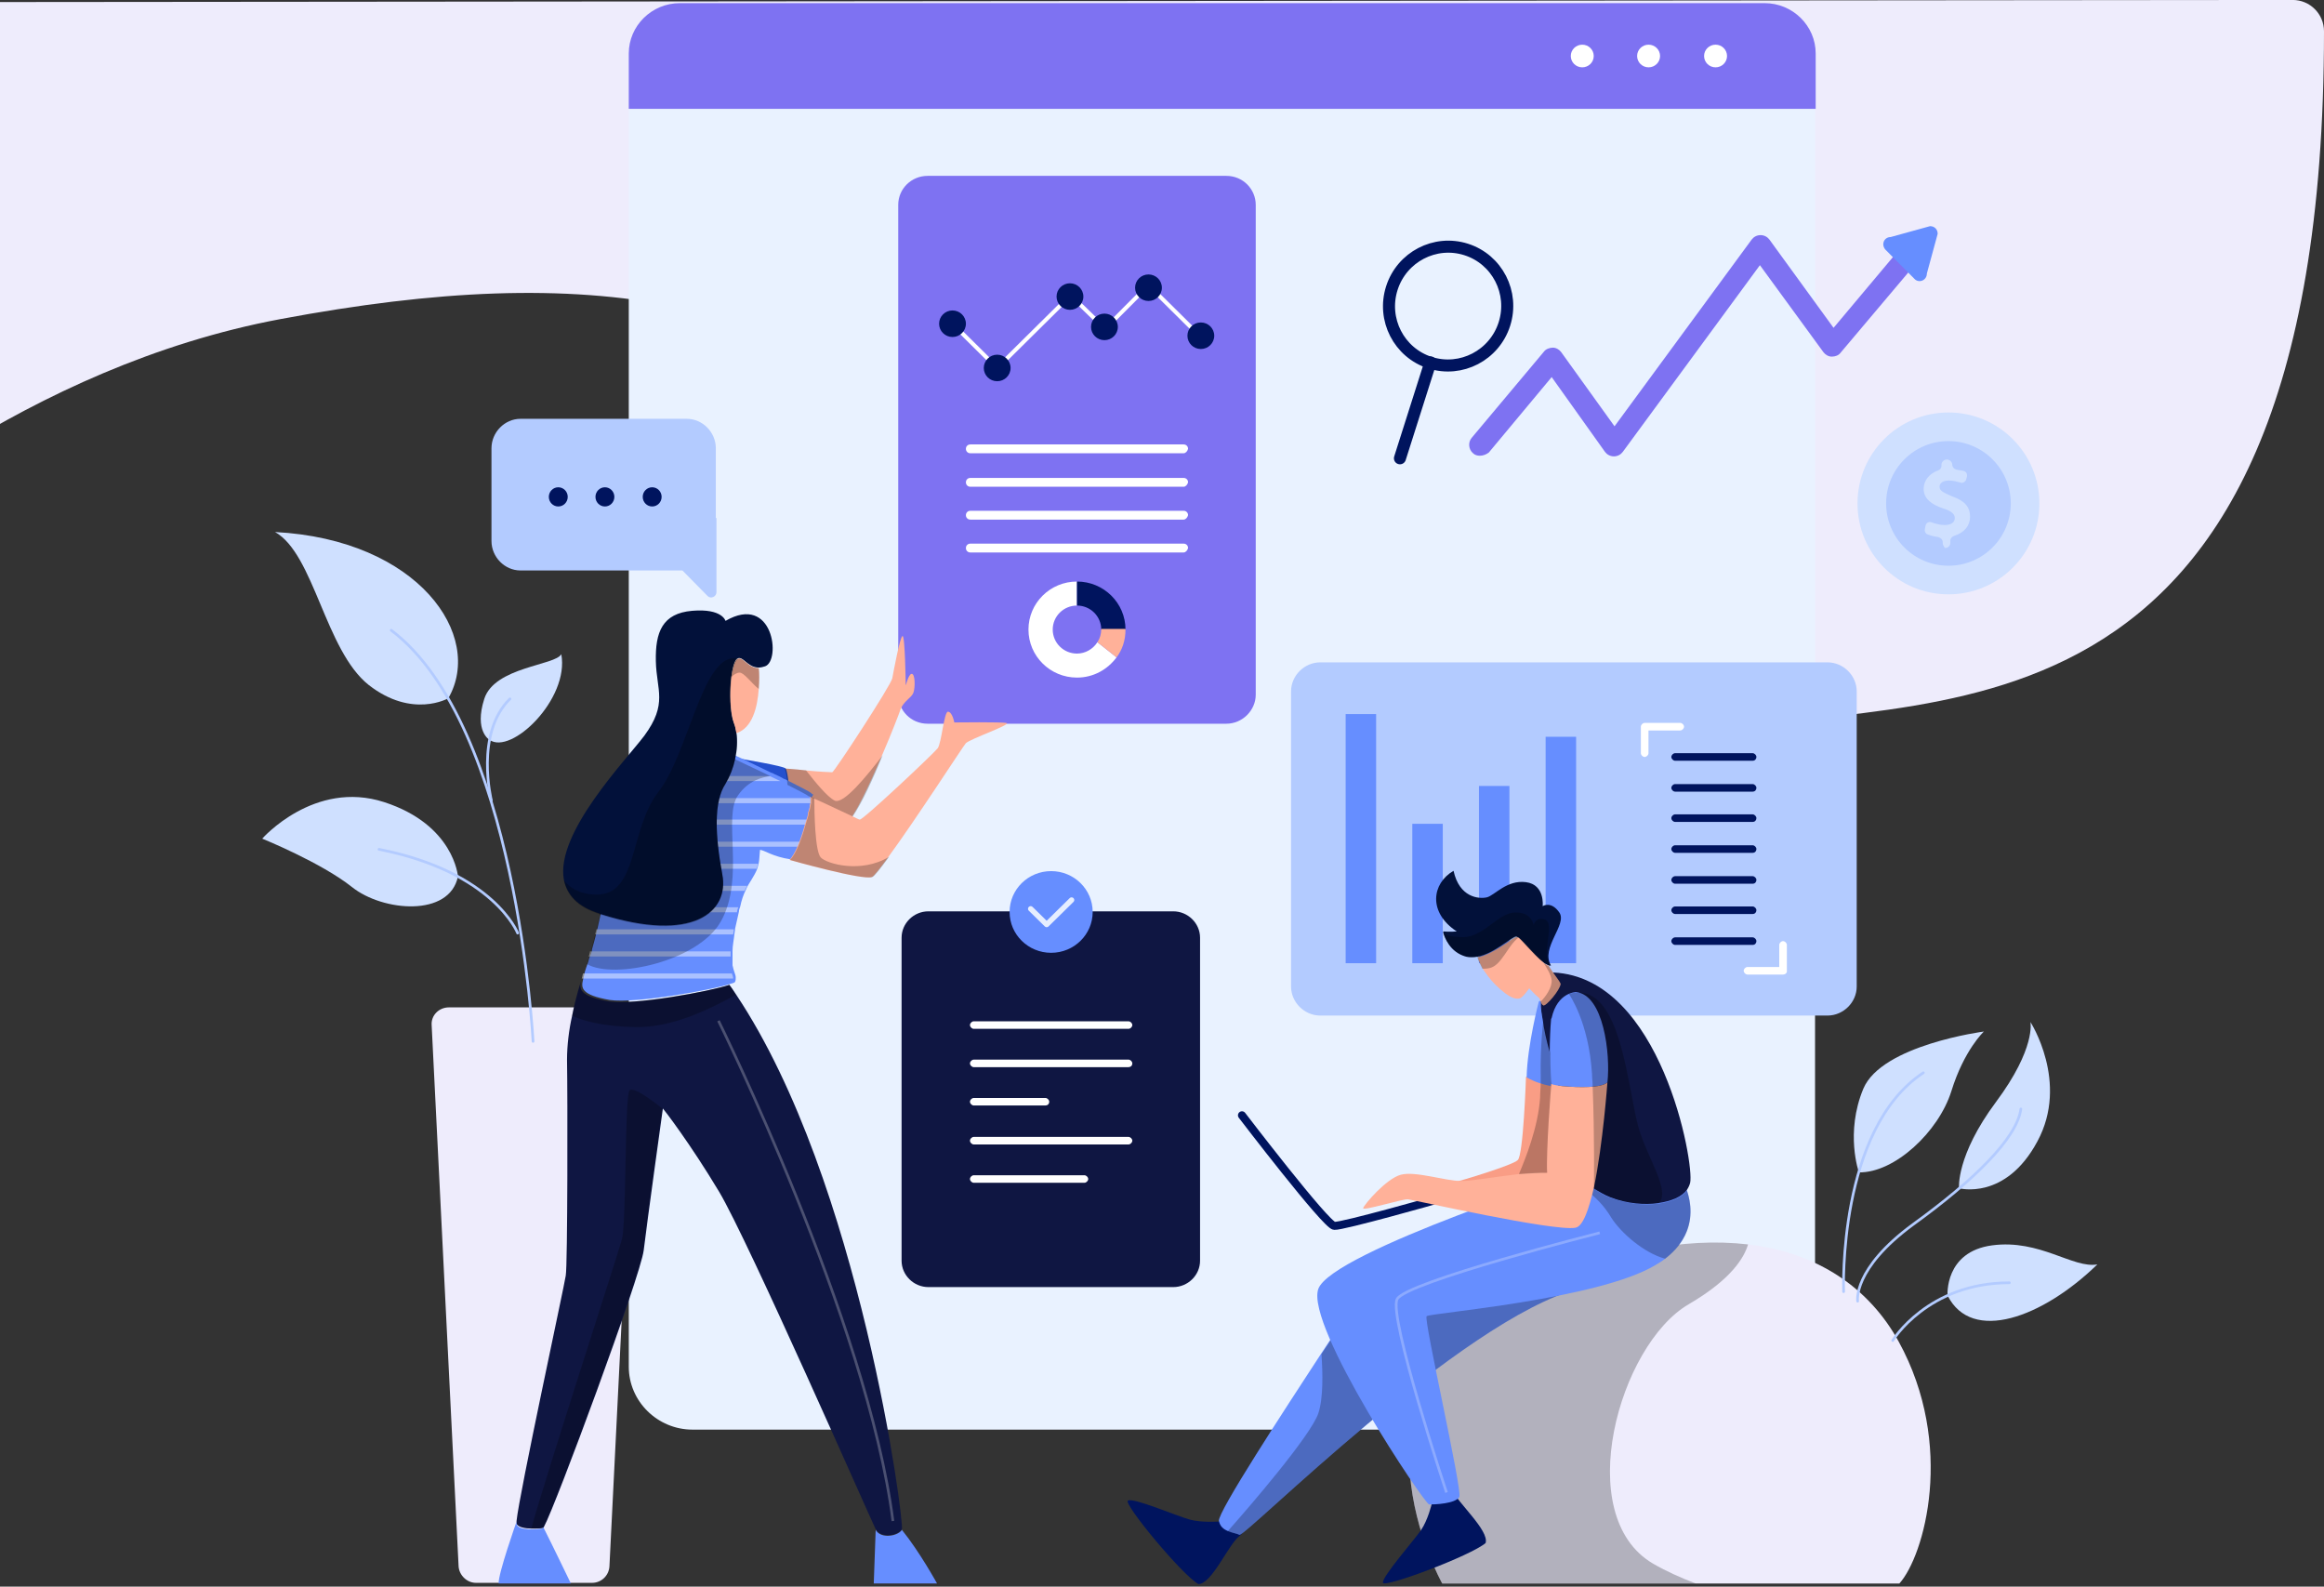<?xml version="1.0" encoding="UTF-8"?>
<svg width="668px" height="456px" viewBox="0 0 668 456" version="1.1" xmlns="http://www.w3.org/2000/svg" xmlns:xlink="http://www.w3.org/1999/xlink">
    <rect x="0" y="0" width="668" height="456" fill="#333333" stroke="none"/>
    <!-- Generator: Sketch 61.2 (89653) - https://sketch.com -->
    <title>2623223 copy</title>
    <desc>Created with Sketch.</desc>
    <g id="Mockups" stroke="none" stroke-width="1" fill="none" fill-rule="evenodd">
        <g id="مدرسه-copy-15" transform="translate(0, -274)">
            <g id="2623223-copy" transform="translate(-13, 273)">
                <g id="Group">
                    <path d="M681,9.981 L681,9.981 L681,9.981 C681,225.729 562.253,197.8 503.303,212.4 C443.421,227.3 357.119,187.3 299.102,136.5 C241.084,85.7 182.963,76 93.657,92.7 C57.292,99.5 25.279,114.8 0,130.5 L0,1.6 L672,0.99 C676.966,0.985 680.995,5.007 681,9.973 C681,9.976 681,9.979 681,9.981 Z" id="Path" fill="#EEECFC" fill-rule="nonzero"></path>
                    <g transform="translate(88, 1)">
                        <g transform="translate(105, 0)" fill-rule="nonzero">
                            <g id="Path">
                                <path d="M323.378,410.879 L19.065,410.879 C8.983,410.879 0.733,402.741 0.733,392.795 L0.733,31.286 L341.71,31.286 L341.71,392.795 C341.71,402.741 333.461,410.879 323.378,410.879 Z" fill="#E9F2FF"></path>
                                <path d="M341.71,31.286 L0.733,31.286 L0.733,15.372 C0.733,7.415 7.333,0.904 15.399,0.904 L327.228,0.904 C335.294,0.904 341.893,7.415 341.893,15.372 L341.893,31.286 L341.71,31.286 Z" fill="#7E72F2"></path>
                            </g>
                            <ellipse id="Oval" fill="#FFFFFF" cx="274.798" cy="16.095" rx="3.3" ry="3.255"></ellipse>
                            <ellipse id="Oval" fill="#FFFFFF" cx="293.863" cy="16.095" rx="3.3" ry="3.255"></ellipse>
                            <ellipse id="Oval" fill="#FFFFFF" cx="313.112" cy="16.095" rx="3.3" ry="3.255"></ellipse>
                        </g>
                        <g transform="translate(0, 152)" id="Path">
                            <path d="M102.755,137.524 L54.052,137.524 C51.101,137.524 48.887,139.876 49.071,142.59 L56.819,298.21 C57.004,300.743 59.218,302.914 61.8,302.914 L95.191,302.914 C97.774,302.914 99.988,300.924 100.172,298.21 L107.92,142.59 C107.92,139.876 105.706,137.524 102.755,137.524 Z" fill="#EEECFC" fill-rule="nonzero"></path>
                            <g>
                                <path d="M65.674,60.619 C65.674,60.619 61.247,58.086 64.199,48.857 C67.15,39.629 84.676,39.267 86.336,36.01 C88.734,48.857 71.947,65.143 65.674,60.619 Z" fill="#CFE0FF" fill-rule="nonzero"></path>
                                <path d="M56.635,99.886 C56.635,99.886 55.528,85.048 35.42,78.533 C15.312,72.019 0.369,89.029 0.369,89.029 C0.369,89.029 17.341,95.905 26.196,102.962 C35.051,110.019 54.237,111.648 56.635,99.886 Z" fill="#CFE0FF" fill-rule="nonzero"></path>
                                <path d="M53.868,48.676 C53.868,48.676 43.537,54.648 30.992,44.876 C18.448,34.924 15.312,7.238 4.059,0.905 C45.382,3.076 64.199,30.762 53.868,48.676 Z" fill="#CFE0FF" fill-rule="nonzero"></path>
                                <path d="M78.219,147.295 C78.219,147.295 73.607,56.457 37.449,29.133" stroke="#B3CBFF" stroke-width="0.772" stroke-linecap="round" stroke-linejoin="round"></path>
                                <path d="M73.792,116.171 C73.792,116.171 66.966,98.619 33.944,92.105" stroke="#B3CBFF" stroke-width="0.772" stroke-linecap="round" stroke-linejoin="round"></path>
                                <path d="M66.228,77.99 C66.228,77.99 61.431,58.81 71.578,48.857" stroke="#B3CBFF" stroke-width="0.772" stroke-linecap="round" stroke-linejoin="round"></path>
                            </g>
                        </g>
                        <g transform="translate(296, 190)" fill-rule="nonzero">
                            <path d="M154.291,101.875 L8.489,101.875 C3.927,101.875 0.095,98.068 0.095,93.536 L0.095,8.701 C0.095,4.169 3.927,0.363 8.489,0.363 L154.291,0.363 C158.853,0.363 162.685,4.169 162.685,8.701 L162.685,93.536 C162.685,98.068 158.853,101.875 154.291,101.875 Z" id="Path" fill="#B3CBFF"></path>
                            <g transform="translate(15.423, 14.502)" fill="#668EFF" id="Rectangle">
                                <rect x="0.365" y="0.725" width="8.759" height="71.602"></rect>
                                <rect x="19.525" y="32.266" width="8.759" height="40.061"></rect>
                                <rect x="38.686" y="21.39" width="8.759" height="50.937"></rect>
                                <rect x="57.846" y="7.251" width="8.759" height="65.076"></rect>
                            </g>
                            <path d="M132.758,28.641 L110.495,28.641 C109.948,28.641 109.401,28.097 109.401,27.553 L109.401,27.553 C109.401,27.009 109.948,26.466 110.495,26.466 L132.758,26.466 C133.305,26.466 133.853,27.009 133.853,27.553 L133.853,27.553 C133.853,28.097 133.488,28.641 132.758,28.641 Z" id="Path" fill="#00145E"></path>
                            <path d="M132.758,37.523 L110.495,37.523 C109.948,37.523 109.401,36.979 109.401,36.436 L109.401,36.436 C109.401,35.892 109.948,35.348 110.495,35.348 L132.758,35.348 C133.305,35.348 133.853,35.892 133.853,36.436 L133.853,36.436 C133.853,36.979 133.488,37.523 132.758,37.523 Z" id="Path" fill="#00145E"></path>
                            <path d="M132.758,46.224 L110.495,46.224 C109.948,46.224 109.401,45.68 109.401,45.137 L109.401,45.137 C109.401,44.593 109.948,44.049 110.495,44.049 L132.758,44.049 C133.305,44.049 133.853,44.593 133.853,45.137 L133.853,45.137 C133.853,45.68 133.488,46.224 132.758,46.224 Z" id="Path" fill="#00145E"></path>
                            <path d="M132.758,55.106 L110.495,55.106 C109.948,55.106 109.401,54.563 109.401,54.019 L109.401,54.019 C109.401,53.475 109.948,52.931 110.495,52.931 L132.758,52.931 C133.305,52.931 133.853,53.475 133.853,54.019 L133.853,54.019 C133.853,54.563 133.488,55.106 132.758,55.106 Z" id="Path" fill="#00145E"></path>
                            <path d="M132.758,63.989 L110.495,63.989 C109.948,63.989 109.401,63.445 109.401,62.901 L109.401,62.901 C109.401,62.357 109.948,61.814 110.495,61.814 L132.758,61.814 C133.305,61.814 133.853,62.357 133.853,62.901 L133.853,62.901 C133.853,63.445 133.488,63.989 132.758,63.989 Z" id="Path" fill="#00145E"></path>
                            <path d="M132.758,72.69 L110.495,72.69 C109.948,72.69 109.401,72.146 109.401,71.602 L109.401,71.602 C109.401,71.058 109.948,70.515 110.495,70.515 L132.758,70.515 C133.305,70.515 133.853,71.058 133.853,71.602 L133.853,71.602 C133.853,72.146 133.488,72.69 132.758,72.69 Z" id="Path" fill="#00145E"></path>
                            <path d="M132.758,81.572 L110.495,81.572 C109.948,81.572 109.401,81.028 109.401,80.484 L109.401,80.484 C109.401,79.941 109.948,79.397 110.495,79.397 L132.758,79.397 C133.305,79.397 133.853,79.941 133.853,80.484 L133.853,80.484 C133.853,81.028 133.488,81.572 132.758,81.572 Z" id="Path" fill="#00145E"></path>
                            <g transform="translate(100.364, 17.639)" fill="#FFFFFF" id="Path">
                                <path d="M1.372,9.914 C0.825,9.914 0.277,9.37 0.277,8.827 L0.277,1.213 C0.277,0.669 0.825,0.125 1.372,0.125 L11.591,0.125 C12.139,0.125 12.686,0.669 12.686,1.213 C12.686,1.757 12.139,2.301 11.591,2.301 L2.467,2.301 L2.467,8.827 C2.467,9.37 1.92,9.914 1.372,9.914 Z"></path>
                                <path d="M41.153,72.453 L30.934,72.453 C30.387,72.453 29.839,71.909 29.839,71.365 C29.839,70.821 30.387,70.278 30.934,70.278 L40.058,70.278 L40.058,63.933 C40.058,63.389 40.605,62.845 41.153,62.845 C41.7,62.845 42.248,63.389 42.248,63.933 L42.248,71.546 C42.248,72.09 41.7,72.453 41.153,72.453 Z"></path>
                            </g>
                        </g>
                        <g transform="translate(183, 50)">
                            <path d="M94.502,158 L8.624,158 C3.853,158 0.183,154.186 0.183,149.646 L0.183,8.899 C0.183,4.177 4.037,0.545 8.624,0.545 L94.502,0.545 C99.273,0.545 102.943,4.359 102.943,8.899 L102.943,149.646 C102.943,154.186 99.089,158 94.502,158 Z" id="Path" fill="#7E72F2" fill-rule="nonzero"></path>
                            <g transform="translate(11.01, 28.569)">
                                <polyline id="Path" stroke="#FFFFFF" stroke-width="1.154" stroke-linecap="round" stroke-linejoin="round" points="4.771 14.472 17.616 27.185 38.718 6.3 48.627 15.925 61.105 3.394 76.152 18.286"></polyline>
                                <ellipse id="Oval" fill="#00145E" fill-rule="nonzero" cx="4.771" cy="14.472" rx="3.853" ry="3.814"></ellipse>
                                <ellipse id="Oval" fill="#00145E" fill-rule="nonzero" cx="17.616" cy="27.185" rx="3.853" ry="3.814"></ellipse>
                                <ellipse id="Oval" fill="#00145E" fill-rule="nonzero" cx="38.535" cy="6.663" rx="3.853" ry="3.814"></ellipse>
                                <ellipse id="Oval" fill="#00145E" fill-rule="nonzero" cx="48.444" cy="15.38" rx="3.853" ry="3.814"></ellipse>
                                <ellipse id="Oval" fill="#00145E" fill-rule="nonzero" cx="61.105" cy="4.121" rx="3.853" ry="3.814"></ellipse>
                                <ellipse id="Oval" fill="#00145E" fill-rule="nonzero" cx="76.152" cy="17.923" rx="3.853" ry="3.814"></ellipse>
                            </g>
                            <path d="M82.208,80.271 L20.919,80.271 C20.185,80.271 19.634,79.726 19.634,79 L19.634,79 C19.634,78.274 20.185,77.729 20.919,77.729 L82.208,77.729 C82.942,77.729 83.492,78.274 83.492,79 L83.492,79 C83.309,79.726 82.758,80.271 82.208,80.271 Z" id="Path" fill="#FFFFFF" fill-rule="nonzero"></path>
                            <path d="M82.208,89.897 L20.919,89.897 C20.185,89.897 19.634,89.352 19.634,88.625 L19.634,88.625 C19.634,87.899 20.185,87.354 20.919,87.354 L82.208,87.354 C82.942,87.354 83.492,87.899 83.492,88.625 L83.492,88.625 C83.309,89.352 82.758,89.897 82.208,89.897 Z" id="Path" fill="#FFFFFF" fill-rule="nonzero"></path>
                            <path d="M82.208,99.34 L20.919,99.34 C20.185,99.34 19.634,98.795 19.634,98.069 L19.634,98.069 C19.634,97.343 20.185,96.798 20.919,96.798 L82.208,96.798 C82.942,96.798 83.492,97.343 83.492,98.069 L83.492,98.069 C83.309,98.795 82.758,99.34 82.208,99.34 Z" id="Path" fill="#FFFFFF" fill-rule="nonzero"></path>
                            <path d="M82.208,108.784 L20.919,108.784 C20.185,108.784 19.634,108.239 19.634,107.513 L19.634,107.513 C19.634,106.786 20.185,106.241 20.919,106.241 L82.208,106.241 C82.942,106.241 83.492,106.786 83.492,107.513 L83.492,107.513 C83.309,108.239 82.758,108.784 82.208,108.784 Z" id="Path" fill="#FFFFFF" fill-rule="nonzero"></path>
                            <path d="M57.435,134.572 C56.151,136.57 53.949,137.841 51.563,137.841 C47.71,137.841 44.59,134.754 44.59,130.94 C44.59,127.126 47.71,124.039 51.563,124.039 L51.563,117.138 C43.856,117.138 37.617,123.313 37.617,130.94 C37.617,138.568 43.856,144.743 51.563,144.743 C56.334,144.743 60.371,142.382 62.94,138.931 L57.435,134.572 Z" id="Path" fill="#FFFFFF" fill-rule="nonzero"></path>
                            <path d="M65.509,130.94 L58.536,130.94 C58.536,127.126 55.417,124.039 51.563,124.039 L51.563,117.138 C59.27,117.138 65.509,123.313 65.509,130.94 Z" id="Path" fill="#00145E" fill-rule="nonzero"></path>
                            <path d="M65.509,130.94 C65.509,134.028 64.592,136.752 62.94,138.931 L57.435,134.572 C58.169,133.483 58.536,132.211 58.536,130.759 L65.509,130.759 L65.509,130.94 Z" id="Path" fill="#FFB199" fill-rule="nonzero"></path>
                        </g>
                        <g transform="translate(330, 357)" fill-rule="nonzero" id="Path">
                            <path d="M140.944,98.104 L9.543,98.104 C9.543,98.104 -22.389,41.137 31.015,15.161 C56.524,2.621 79.097,-1.499 97.449,0.651 C117.453,2.979 132.318,13.191 140.76,28.597 C157.094,58.335 148.101,90.222 140.944,98.104 Z" fill="#EEECFC"></path>
                            <path d="M70.105,92.372 C73.775,94.521 78.18,96.492 82.401,98.104 L9.543,98.104 C9.543,98.104 -22.389,41.137 31.015,15.161 C56.524,2.621 79.097,-1.499 97.449,0.651 C96.348,4.413 92.678,10.683 80.382,17.848 C60.378,29.493 46.614,78.578 70.105,92.372 Z" fill="#000000" opacity="0.25"></path>
                        </g>
                        <g transform="translate(68, 175)" id="Path">
                            <path d="M119.539,24.112 C118.988,25.562 116.784,26.468 115.866,28.825 C115.498,29.913 113.294,35.714 110.539,42.059 C106.865,50.58 102.457,60.188 100.069,61.82 C98.048,63.27 92.905,62.908 88.313,62.183 C89.415,58.375 89.966,54.75 89.783,54.206 C89.783,54.206 89.599,54.025 89.232,53.843 C89.232,53.843 89.232,53.843 89.232,53.843 C88.313,53.118 85.925,52.03 83.17,50.58 C82.986,48.223 82.619,46.229 82.252,45.866 C82.252,45.866 85.374,46.048 88.497,46.41 C91.987,46.773 95.844,46.954 96.212,46.954 C96.763,46.954 113.11,21.936 113.478,19.942 C113.845,17.948 115.682,7.977 116.417,7.795 C117.151,7.614 117.335,21.574 117.335,21.936 C117.335,22.299 118.07,18.854 118.988,18.673 C120.09,18.492 120.09,22.661 119.539,24.112 Z" fill="#FFB199" fill-rule="nonzero"></path>
                            <path d="M83.354,56.381 C83.17,57.469 82.068,58.013 80.782,58.194 C78.945,58.557 76.925,58.194 76.925,58.194 L67.19,52.03 L65.72,42.422 C65.72,42.422 66.271,42.603 67.19,42.603 C71.231,43.328 82.252,45.141 82.803,45.866 C83.17,46.229 83.537,48.405 83.721,50.58 C83.537,52.574 83.537,54.931 83.354,56.381 Z" fill="#2450CE" fill-rule="nonzero"></path>
                            <path d="M89.966,55.837 C89.783,57.106 89.415,58.738 89.048,60.732 C88.864,61.276 88.864,61.639 88.681,62.183 C88.681,62.183 88.681,62.183 88.681,62.183 C88.313,63.814 87.762,65.446 87.027,66.896 C86.844,67.44 86.66,67.984 86.476,68.346 C85.742,69.978 85.007,71.247 84.272,71.972 C79.129,71.247 76.557,69.253 75.455,69.253 C75.272,71.066 75.272,72.154 75.088,73.06 C74.904,73.604 74.904,73.966 74.721,74.51 C74.353,75.598 73.618,76.867 72.149,79.224 C72.149,79.224 72.149,79.224 72.149,79.224 C71.965,79.586 71.598,80.13 71.414,80.674 C70.68,82.125 70.129,83.756 69.761,85.569 C69.577,86.113 69.394,86.475 69.394,87.019 C69.026,88.651 68.659,90.283 68.292,91.914 C68.292,92.458 68.108,93.002 68.108,93.365 C67.924,95.177 67.557,96.809 67.557,98.259 C67.557,98.803 67.557,99.347 67.557,99.71 C67.557,100.979 67.557,101.885 67.557,102.429 C67.741,103.335 67.924,103.879 68.108,104.423 C68.292,104.967 68.475,105.511 68.475,105.874 C68.475,106.417 68.475,106.78 68.292,107.143 C68.292,107.324 67.924,107.505 67.19,107.686 C61.863,109.499 39.637,113.488 32.29,112.4 C24.024,110.95 24.024,108.955 24.575,106.599 C24.575,106.417 24.759,106.055 24.759,105.692 C24.942,105.33 24.942,104.786 25.126,104.242 C25.31,103.517 25.677,102.61 26.044,101.523 C26.228,100.797 26.412,100.072 26.779,99.347 C26.963,98.803 27.147,98.441 27.147,97.897 C27.514,96.446 28.065,94.815 28.432,93.002 C28.616,92.458 28.616,92.095 28.8,91.552 C29.167,89.92 29.534,88.288 29.902,86.657 C30.086,86.113 30.086,85.569 30.269,85.206 C30.637,83.575 31.004,81.943 31.188,80.312 C31.188,79.768 31.371,79.224 31.371,78.861 C31.555,77.23 31.739,75.598 31.739,73.966 C31.739,73.785 31.739,73.423 31.739,73.241 C31.739,73.06 31.739,72.697 31.739,72.516 C31.739,70.885 31.922,69.253 32.29,67.621 C32.473,67.077 32.473,66.534 32.657,66.171 C33.208,64.358 33.759,62.908 34.494,61.276 C34.678,60.732 35.045,60.188 35.229,59.826 C36.331,57.832 37.433,56.2 38.535,54.931 C38.902,54.387 39.453,53.843 39.821,53.481 C40.372,52.755 40.923,52.393 41.29,52.03 C41.841,51.486 44.413,50.217 47.535,48.586 C48.454,48.042 49.372,47.679 50.474,47.135 C56.903,43.872 64.251,40.246 64.251,40.246 C64.251,40.246 65.536,40.79 67.373,41.697 C70.312,42.966 74.537,45.141 78.762,47.135 C78.762,47.135 78.762,47.135 78.945,47.135 C79.864,47.679 80.966,48.042 81.884,48.586 C82.068,48.767 82.252,48.767 82.619,48.948 C83.17,49.13 83.721,49.492 84.088,49.674 C86.844,51.124 89.232,52.212 90.15,52.937 C90.15,52.937 90.15,52.937 90.15,52.937 C90.334,53.118 90.517,53.299 90.701,53.299 C90.701,53.299 90.701,53.299 90.701,53.481 C89.966,54.568 89.966,55.112 89.966,55.837 Z" fill="#668EFF" fill-rule="nonzero"></path>
                            <g opacity="0.45" transform="translate(23.879, 47.135)" fill="#FFFFFF" fill-rule="nonzero">
                                <path d="M57.454,2.357 L23.106,2.357 C24.024,1.813 24.942,1.45 26.044,0.906 L54.332,0.906 C55.434,1.45 56.352,1.813 57.454,2.357 Z"></path>
                                <path d="M66.087,8.702 L14.105,8.702 C14.472,8.158 15.023,7.614 15.391,7.252 L66.087,7.252 C66.087,7.433 66.087,7.977 66.087,8.702 Z"></path>
                                <path d="M64.985,13.415 C64.802,13.959 64.802,14.322 64.618,14.866 L10.064,14.866 C10.248,14.322 10.615,13.778 10.799,13.415 L64.985,13.415 Z"></path>
                                <path d="M63.149,19.761 C62.965,20.305 62.781,20.848 62.597,21.211 L7.86,21.211 C8.044,20.667 8.044,20.123 8.227,19.761 L63.149,19.761 Z"></path>
                                <path d="M51.025,26.106 C50.842,26.65 50.842,27.012 50.658,27.556 L7.492,27.556 C7.492,27.375 7.492,27.012 7.492,26.831 C7.492,26.65 7.492,26.287 7.492,26.106 L51.025,26.106 L51.025,26.106 Z"></path>
                                <path d="M47.903,32.451 C47.719,32.814 47.352,33.357 47.168,33.901 L6.941,33.901 C6.941,33.357 7.125,32.814 7.125,32.451 L47.903,32.451 Z"></path>
                                <path d="M45.331,38.615 C45.148,39.159 44.964,39.521 44.964,40.065 L5.656,40.065 C5.839,39.521 5.839,38.977 6.023,38.615 L45.331,38.615 Z"></path>
                                <path d="M44.045,44.96 C44.045,45.504 43.862,46.048 43.862,46.41 L4.186,46.41 C4.37,45.866 4.37,45.504 4.554,44.96 L44.045,44.96 Z"></path>
                                <path d="M43.127,51.305 C43.127,51.849 43.127,52.393 43.127,52.755 L2.349,52.755 C2.533,52.212 2.717,51.849 2.717,51.305 L43.127,51.305 Z"></path>
                                <path d="M43.862,59.101 L0.329,59.101 C0.513,58.738 0.513,58.194 0.696,57.65 L43.494,57.65 C43.678,58.194 43.862,58.557 43.862,59.101 Z"></path>
                            </g>
                            <path d="M76.925,16.497 C76.374,16.679 75.639,16.86 75.088,16.86 C71.782,16.86 70.496,13.234 68.843,14.322 C68.843,14.322 68.843,14.322 68.843,14.322 C66.822,15.772 66.271,28.281 67.924,32.632 C68.292,33.539 68.475,34.445 68.659,35.533 C69.026,37.89 68.843,40.609 68.292,43.147 C67.741,45.685 66.822,48.042 65.536,50.217 C62.046,55.475 62.597,65.446 64.618,76.323 C66.639,87.019 56.169,96.084 29.718,87.745 C29.534,87.745 29.351,87.745 29.351,87.563 C22.922,85.569 19.983,82.125 19.065,77.774 C16.677,64.358 36.882,43.51 42.209,36.439 C49.005,27.194 45.699,23.386 45.515,15.047 C45.331,6.708 47.352,1.269 55.985,0.544 C64.618,-0.181 65.536,3.445 65.536,3.445 C79.313,-4.532 81.517,14.866 76.925,16.497 Z" fill="#02113A" fill-rule="nonzero"></path>
                            <path d="M75.088,23.024 C74.721,28.281 73.251,34.264 68.659,35.714 C68.475,34.626 68.292,33.72 67.924,32.814 C66.822,29.913 66.639,23.93 67.19,19.579 C67.557,17.041 68.108,15.047 68.843,14.503 C70.496,13.234 71.782,17.041 75.088,17.041 C75.272,18.31 75.272,20.667 75.088,23.024 Z" fill="#FFB199" fill-rule="nonzero"></path>
                            <path d="M116.233,264.503 C115.315,266.315 110.171,267.222 108.702,264.503 C107.233,261.602 71.965,181.29 63.7,167.512 C55.434,153.734 47.903,143.945 47.535,143.582 C47.535,143.582 42.943,176.577 42.025,184.372 C41.107,191.805 16.677,257.795 13.37,263.777 C13.187,264.14 13.187,264.14 13.003,264.14 C12.452,264.321 11.166,264.321 9.88,264.321 C8.044,264.321 5.839,263.959 5.472,262.871 C5.472,262.69 5.472,262.508 5.472,262.146 C6.207,254.532 19.248,194.343 19.616,191.624 C20.167,188.723 20.167,139.594 19.983,129.623 C19.983,125.453 20.534,120.921 21.452,116.932 C22.555,111.312 24.024,106.961 24.024,106.961 C23.473,109.137 23.473,111.312 31.739,112.763 C39.086,114.032 61.312,109.862 66.639,108.049 C67.373,108.955 67.924,109.862 68.659,110.95 C104.294,164.43 116.968,262.69 116.233,264.503 Z" fill="#0F1642" fill-rule="nonzero"></path>
                            <path d="M21.085,280.094 L0.329,280.094 C0.145,277.374 5.472,262.327 5.472,262.327 C5.472,262.69 5.472,263.052 5.472,263.052 C6.023,265.046 11.534,264.503 12.819,264.321 C12.819,264.321 13.003,264.14 13.187,263.959 C15.758,269.035 21.085,280.094 21.085,280.094 Z" fill="#668EFF" fill-rule="nonzero"></path>
                            <path d="M126.336,280.094 L108.151,280.094 L108.702,264.684 C110.171,267.403 115.131,266.497 116.233,264.684 C121.376,271.029 126.336,280.094 126.336,280.094 Z" fill="#668EFF" fill-rule="nonzero"></path>
                            <path d="M134.601,38.615 C133.683,39.703 120.09,60.732 112.376,71.247 C109.988,74.51 108.151,76.867 107.6,77.048 C105.028,78.136 83.905,72.154 83.905,72.154 C85.558,70.522 87.211,66.171 88.313,62.183 C88.497,61.639 88.681,60.914 88.864,60.37 C89.048,59.826 89.232,59.282 89.232,58.738 C89.232,58.557 89.232,58.375 89.415,58.194 C89.415,58.013 89.415,57.832 89.599,57.65 C89.783,56.925 89.783,56.381 89.966,55.837 C89.966,55.656 89.966,55.656 89.966,55.475 C89.966,54.75 89.966,54.387 89.966,54.206 C89.966,54.206 89.783,54.025 89.599,53.843 C89.783,53.843 90.15,54.206 90.885,54.387 C93.456,55.656 99.15,58.194 102.089,59.645 C103.192,60.188 103.926,60.551 104.11,60.551 C104.845,60.914 125.417,41.515 126.519,40.065 C127.621,38.615 128.356,29.55 129.458,29.55 C130.744,29.55 131.295,32.632 131.295,32.632 C131.295,32.632 145.439,32.451 146.357,32.814 C147.459,33.357 135.887,37.346 134.601,38.615 Z" fill="#FFB199" fill-rule="nonzero"></path>
                            <path d="M47.352,143.582 C47.352,143.582 42.76,176.577 41.841,184.372 C40.923,191.805 16.493,257.795 13.187,263.777 C13.003,264.14 13.003,264.14 12.819,264.14 C12.268,264.321 10.982,264.321 9.697,264.321 C13.738,249.637 34.494,185.823 35.78,181.109 C37.066,175.852 36.514,139.775 37.984,138.325 C39.453,137.055 47.352,143.582 47.352,143.582 Z" fill="#000000" fill-rule="nonzero" opacity="0.25"></path>
                            <path d="M68.475,110.95 C61.679,114.575 50.842,120.377 39.637,120.195 C30.086,120.014 24.575,118.383 21.452,116.932 C22.555,111.312 24.024,106.961 24.024,106.961 C23.473,109.137 23.473,111.312 31.739,112.763 C39.086,114.032 61.312,109.862 66.639,108.049 C67.19,108.955 67.924,109.862 68.475,110.95 Z" fill="#000000" fill-rule="nonzero" opacity="0.25"></path>
                            <path d="M63.516,118.383 C63.516,118.383 106.314,204.858 113.661,262.146" stroke="#FFFFFF" stroke-width="0.769" opacity="0.25"></path>
                            <path d="M75.088,23.024 C72.884,21.211 70.863,18.31 69.577,18.31 C68.843,18.31 67.924,18.854 67.19,19.579 C67.557,17.041 68.108,15.047 68.843,14.503 C70.496,13.234 71.782,17.041 75.088,17.041 C75.272,18.31 75.272,20.667 75.088,23.024 Z" fill="#000000" fill-rule="nonzero" opacity="0.25"></path>
                            <path d="M110.723,42.059 C107.967,48.767 104.661,56.019 102.089,59.645 C98.232,57.832 90.15,54.025 89.415,53.843 C89.415,53.843 89.415,53.843 89.415,53.843 C89.415,53.843 89.415,53.843 89.415,53.843 C88.497,53.118 86.109,52.03 83.354,50.58 C83.17,48.223 82.803,46.229 82.435,45.866 C82.435,45.866 85.558,46.048 88.681,46.41 C91.252,49.674 94.742,54.025 96.946,55.112 C99.518,56.2 106.13,48.042 110.723,42.059 Z" fill="#000000" fill-rule="nonzero" opacity="0.25"></path>
                            <path d="M112.559,71.247 C110.171,74.51 108.335,76.867 107.784,77.048 C105.212,78.136 84.088,72.154 84.088,72.154 C85.742,70.522 87.395,66.171 88.497,62.183 C88.681,61.639 88.864,60.914 89.048,60.37 C89.232,59.826 89.415,59.282 89.415,58.738 C89.415,58.557 89.415,58.375 89.599,58.194 C89.599,58.013 89.599,57.832 89.783,57.65 C89.966,56.925 89.966,56.381 90.15,55.837 C90.15,55.656 90.15,55.656 90.15,55.475 C90.15,54.75 90.15,54.387 90.15,54.206 C90.15,54.206 89.966,54.025 89.783,53.843 C89.966,53.843 90.334,54.206 91.068,54.387 C91.068,58.557 91.252,69.615 92.905,71.428 C94.558,73.241 104.477,76.142 112.559,71.247 Z" fill="#000000" fill-rule="nonzero" opacity="0.25"></path>
                            <path d="M78.394,48.042 C76.006,48.405 72.149,49.311 69.21,53.481 C64.618,59.645 71.231,77.23 64.251,89.739 C57.822,101.341 33.392,106.599 25.677,102.066 C25.861,101.341 26.044,100.616 26.412,99.891 C26.596,99.347 26.779,98.985 26.779,98.441 C27.147,96.99 27.698,95.359 28.065,93.546 C28.249,93.002 28.249,92.639 28.432,92.095 C28.8,90.645 29.167,89.195 29.534,87.745 C55.985,96.084 66.455,87.019 64.434,76.323 C62.414,65.627 62.046,55.656 65.353,50.217 C66.639,48.042 67.557,45.685 68.108,43.147 C71.047,44.597 74.721,46.229 78.394,48.042 C78.211,48.042 78.394,48.042 78.394,48.042 Z" fill="#000000" fill-rule="nonzero" opacity="0.25"></path>
                            <path d="M67.924,32.814 C68.292,33.72 68.475,34.626 68.659,35.714 C69.026,38.071 68.843,40.79 68.292,43.328 C67.741,45.866 66.822,48.223 65.536,50.399 C62.046,55.656 62.597,65.627 64.618,76.505 C66.639,87.201 56.169,96.265 29.718,87.926 C29.534,87.926 29.351,87.926 29.351,87.745 C22.922,85.75 19.983,82.306 19.065,77.955 C20.718,80.13 23.473,81.943 28.249,82.125 C40.555,82.306 37.8,63.452 46.25,52.574 C54.699,41.878 58.74,13.959 68.108,14.141 C68.475,14.141 68.843,14.141 69.21,14.322 C69.21,14.322 69.21,14.322 69.21,14.322 C66.822,15.954 66.271,28.281 67.924,32.814 Z" fill="#000000" fill-rule="nonzero" opacity="0.25"></path>
                        </g>
                        <g transform="translate(249, 250)" id="Path">
                            <path d="M89.378,94.692 C89.378,94.692 61.92,102.5 59.524,102.318 C57.128,102.137 32.987,70.542 32.987,70.542" stroke="#00145E" stroke-width="2.308" stroke-linecap="round" stroke-linejoin="round"></path>
                            <path d="M26.353,187.297 C26.353,187.297 21.377,187.661 18.06,186.753 C14.558,185.845 1.474,180.216 0.184,181.305 C-1.106,182.213 15.664,202.55 20.456,205.274 C24.326,205.274 29.117,193.834 32.25,191.474 C35.383,189.113 30.776,186.753 30.776,186.753 L26.353,187.297 Z" fill="#00145E" fill-rule="nonzero"></path>
                            <path d="M87.535,182.213 C87.535,182.213 86.429,186.934 84.402,189.839 C82.375,192.745 72.977,203.458 73.53,204.911 C74.082,206.363 98.777,197.103 103.015,193.471 C104.121,189.839 94.722,181.668 93.432,178.218 C92.142,174.587 88.457,178.218 88.457,178.218 L87.535,182.213 Z" fill="#00145E" fill-rule="nonzero"></path>
                            <path d="M129.921,120.295 C96.012,129.192 33.724,192.018 32.25,191.111 C31.513,190.747 30.223,190.566 28.933,190.021 C27.643,189.476 26.721,188.75 26.353,187.116 C25.984,184.574 45.334,154.976 55.654,139.179 C59.34,133.55 61.92,129.737 61.92,129.737 L72.792,120.295 C72.792,120.295 124.576,109.582 124.392,109.037 C124.392,108.674 163.829,111.397 129.921,120.295 Z" fill="#668EFF" fill-rule="nonzero"></path>
                            <path d="M129.921,120.295 C96.012,129.192 33.724,192.018 32.25,191.111 C31.513,190.747 30.223,190.566 28.933,190.021 C35.567,182.576 52.705,162.603 54.917,156.247 C56.391,151.889 56.207,144.626 55.838,139.179 C59.524,133.55 62.104,129.737 62.104,129.737 L72.977,120.295 C72.977,120.295 124.761,109.582 124.576,109.037 C124.392,108.674 163.829,111.397 129.921,120.295 Z" fill="#000000" fill-rule="nonzero" opacity="0.25"></path>
                            <path d="M154.615,111.761 C153.693,112.487 152.772,113.032 151.851,113.576 C135.265,123.563 86.798,127.376 86.061,128.284 C85.139,129.192 96.381,178.218 95.459,180.216 C94.354,182.213 88.272,182.395 86.798,182.395 C85.508,182.395 51.231,131.189 54.917,120.476 C58.603,109.763 132.316,86.158 132.316,86.158 L135.449,86.521 L159.406,88.882 C159.59,89.063 167.33,101.955 154.615,111.761 Z" fill="#668EFF" fill-rule="nonzero"></path>
                            <path d="M154.615,111.761 C148.533,110.126 141.899,104.316 139.135,99.958 C134.896,92.695 128.078,89.789 128.078,89.789 L131.395,88.518 C133.238,91.061 135.633,93.058 139.135,94.329 C148.533,97.597 157.932,96.145 160.88,92.15 C162.355,96.508 163.645,104.861 154.615,111.761 Z" fill="#000000" fill-rule="nonzero" opacity="0.25"></path>
                            <path d="M126.419,68.908 L123.471,91.787 L123.286,92.513 L117.021,95.418 L83.297,91.242 C83.297,91.242 89.009,91.061 92.695,90.153 C96.381,89.245 110.755,84.887 112.229,83.434 C113.888,82.163 114.625,59.466 114.625,59.466 L118.679,59.466 L124.945,60.918 L124.945,60.918 L126.419,68.908 Z" fill="#F99D85" fill-rule="nonzero"></path>
                            <path d="M125.314,61.1 C125.314,61.826 125.129,62.371 125.129,62.371 C125.129,62.371 122.181,62.553 118.495,61.282 C117.389,60.918 116.099,60.374 114.809,59.647 C114.994,50.387 118.311,37.858 118.311,37.858 L122.181,35.134 C122.181,35.134 123.655,39.674 124.945,43.487 L124.945,43.487 C125.498,45.484 126.051,47.118 126.235,47.845 C126.604,49.479 125.866,57.832 125.314,61.1 Z" fill="#668EFF" fill-rule="nonzero"></path>
                            <path d="M161.802,89.971 C161.618,90.697 161.249,91.424 160.88,91.968 C159.406,93.966 156.458,95.237 152.588,95.782 C148.718,96.326 143.742,95.963 138.951,94.147 C137.108,93.421 135.633,92.513 134.159,91.605 C133.975,91.424 133.975,91.424 133.791,91.242 C132.685,90.334 131.948,89.426 131.211,88.337 C127.709,83.616 126.604,77.442 125.866,72.176 C125.682,71.268 125.682,70.542 125.498,69.634 C125.129,67.274 124.576,64.55 123.839,61.645 C123.102,58.739 122.181,55.471 121.444,52.384 C120.522,49.116 119.785,45.847 119.416,42.942 C119.232,42.216 119.232,41.489 119.048,40.763 C118.126,32.592 122.549,29.505 122.549,29.505 C153.509,30.958 163.092,84.524 161.802,89.971 Z" fill="#0F1642" fill-rule="nonzero"></path>
                            <path d="M121.812,27.508 C121.812,27.508 121.812,27.508 121.812,27.508 C121.444,27.508 121.075,27.508 120.891,27.326 C117.942,26.237 112.966,19.337 111.861,19.155 C110.755,18.974 105.595,24.058 100.619,24.966 C99.514,25.147 98.408,25.147 97.487,24.966 C92.695,23.695 91.221,19.337 90.852,18.066 C90.852,17.884 90.852,17.703 90.852,17.703 C90.852,17.703 92.695,17.884 94.722,17.703 C86.429,12.255 87.535,3.903 93.801,0.271 C95.459,7.897 100.988,8.442 103.384,7.897 C105.595,7.353 109.096,2.813 114.625,3.539 C120.154,4.266 119.416,10.439 119.416,10.439 C119.416,10.439 121.812,8.805 124.208,12.255 C126.604,15.705 118.679,22.424 121.812,27.508 Z" fill="#02113A" fill-rule="nonzero"></path>
                            <path d="M124.576,32.774 C124.392,34.589 120.338,39.311 119.601,38.947 C119.232,38.766 119.048,38.403 118.864,37.858 C118.679,37.313 118.495,36.768 118.126,36.587 C117.389,36.042 115.546,34.045 115.546,34.045 C115.546,34.045 113.704,36.768 112.782,36.95 C111.861,37.132 110.202,37.313 105.779,32.955 C104.305,31.503 103.199,29.868 102.278,28.597 C101.541,27.145 100.988,26.055 100.804,25.147 C105.779,24.058 111.124,19.155 112.045,19.337 C112.229,19.337 112.414,19.518 112.598,19.518 C113.888,20.608 117.021,24.421 119.416,26.418 C119.969,26.963 120.522,27.326 121.075,27.508 C121.996,29.142 124.392,32.047 124.576,32.774 Z" fill="#FFB199" fill-rule="nonzero"></path>
                            <path d="M138.029,61.1 C136.186,62.734 129.736,62.553 125.498,62.189 C124.945,62.189 124.392,62.008 123.839,62.008 C122.734,61.826 121.996,61.645 121.812,61.463 C121.628,61.1 121.444,57.105 121.444,52.747 C121.444,49.116 121.628,45.121 121.812,43.305 C121.812,43.124 121.812,42.761 121.996,42.579 C123.655,35.134 128.999,35.134 128.999,35.134 C136.923,35.861 138.951,52.929 138.029,61.1 Z" fill="#668EFF" fill-rule="nonzero"></path>
                            <path d="M138.029,61.1 C138.029,61.1 136.739,78.895 134.159,91.242 C132.685,97.597 131.026,102.5 128.815,102.863 C122.549,103.953 82.375,94.874 80.717,94.692 C79.242,94.511 67.632,98.142 67.817,97.234 C68.001,96.326 74.451,88.7 78.69,87.611 C82.928,86.521 91.405,89.426 96.012,89.426 C99.145,89.426 106.148,88.155 112.598,87.429 C115.546,87.066 118.495,86.884 120.706,87.066 C120.338,81.8 121.812,61.463 121.812,61.463 C121.996,61.645 122.734,61.826 123.839,62.008 C124.392,62.008 124.945,62.189 125.498,62.189 C129.736,62.553 136.186,62.734 138.029,61.1 Z" fill="#FFB199" fill-rule="nonzero"></path>
                            <path d="M120.706,87.066 C118.495,87.066 115.546,87.247 112.598,87.429 C114.441,83.071 118.126,73.992 118.679,65.458 C118.679,64.005 118.864,62.553 118.864,61.282 C118.864,60.737 118.864,60.192 118.864,59.647 C118.679,50.568 119.601,43.305 119.601,43.305 L119.601,43.305 C119.969,46.211 120.891,49.479 121.628,52.747 C121.628,57.105 121.812,61.1 121.996,61.463 C121.812,61.463 120.338,81.618 120.706,87.066 Z" fill="#000000" fill-rule="nonzero" opacity="0.25"></path>
                            <path d="M152.772,95.782 C148.902,96.326 143.926,95.963 139.135,94.147 C137.292,93.421 135.818,92.513 134.343,91.605 C134.159,91.061 134.159,90.697 134.159,90.516 C134.159,90.516 134.159,90.516 134.159,90.516 C134.159,90.516 134.343,76.353 133.791,62.371 C133.791,61.1 133.606,59.829 133.606,58.739 C132.685,43.668 126.972,35.679 126.972,35.679 C126.972,35.679 126.972,35.679 126.972,35.679 C127.894,35.316 128.815,35.316 129.736,35.316 C142.268,35.134 143.926,63.642 147.059,74.355 C149.639,83.071 156.273,92.332 152.772,95.782 Z" fill="#000000" fill-rule="nonzero" opacity="0.25"></path>
                            <path d="M135.818,104.316 C135.818,104.316 79.98,118.479 77.584,123.382 C75.004,128.284 91.774,178.945 91.774,178.945" stroke="#FFFFFF" stroke-width="0.769" opacity="0.25"></path>
                            <path d="M112.414,19.518 C109.281,21.879 107.622,27.508 104.121,28.234 C103.384,28.416 102.647,28.416 102.094,28.416 C101.357,26.963 100.804,25.874 100.619,24.966 C105.595,23.876 110.939,18.974 111.861,19.155 C112.045,19.337 112.229,19.337 112.414,19.518 Z" fill="#000000" fill-rule="nonzero" opacity="0.25"></path>
                            <path d="M124.576,32.774 C124.392,34.589 120.338,39.311 119.601,38.947 C119.232,38.766 119.048,38.403 118.864,37.858 C120.154,36.587 122.181,33.863 121.996,31.684 C121.812,30.05 120.522,28.053 119.601,26.6 C120.154,27.145 120.706,27.508 121.259,27.689 C121.996,29.142 124.392,32.047 124.576,32.774 Z" fill="#000000" fill-rule="nonzero" opacity="0.25"></path>
                            <path d="M121.628,27.508 C121.444,27.508 121.075,27.508 120.891,27.326 C117.942,26.237 112.966,19.337 111.861,19.155 C110.755,18.974 105.595,24.058 100.619,24.966 C99.514,25.147 98.408,25.147 97.487,24.966 C92.695,23.695 91.221,19.337 90.852,18.066 C91.405,18.611 92.879,19.337 96.565,19.337 C102.462,19.337 106.701,12.255 111.492,12.255 C116.284,12.074 116.836,15.887 116.836,15.887 C116.836,15.887 117.205,13.526 119.969,14.253 C123.286,15.161 118.679,24.784 121.628,27.508 Z" fill="#000000" fill-rule="nonzero" opacity="0.25"></path>
                        </g>
                        <g transform="translate(454, 293)" id="Path">
                            <path d="M30.791,79.324 C30.791,79.324 29.875,66.741 43.621,64.918 C57.367,63.094 66.898,71.665 73.863,70.388 C58.1,85.706 37.756,93.182 30.791,79.324 Z" fill="#CFE0FF" fill-rule="nonzero"></path>
                            <path d="M34.09,48.506 C34.09,48.506 33.174,39.206 44.721,23.706 C56.267,8.206 54.618,0.729 54.618,0.729 C54.618,0.729 65.798,18.053 56.634,35.012 C47.47,52.153 34.09,48.506 34.09,48.506 Z" fill="#CFE0FF" fill-rule="nonzero"></path>
                            <path d="M5.315,43.947 C5.315,43.947 1.283,32.641 6.598,19.876 C11.913,7.294 41.238,3.465 41.238,3.465 C41.238,3.465 35.557,8.753 31.891,20.606 C28.225,32.276 15.579,44.129 5.315,43.947 Z" fill="#CFE0FF" fill-rule="nonzero"></path>
                            <path d="M0.916,78.229 C0.916,77.682 -0.733,31.547 23.827,15.318" stroke="#B3CBFF" stroke-width="0.769" stroke-linecap="round" stroke-linejoin="round"></path>
                            <path d="M4.949,80.965 C4.949,80.965 3.482,71.665 20.894,58.9 C38.306,46.318 50.769,34.1 51.869,25.712" stroke="#B3CBFF" stroke-width="0.769" stroke-linecap="round" stroke-linejoin="round"></path>
                            <path d="M15.029,92.271 C15.029,92.271 25.11,75.676 48.57,75.676" stroke="#B3CBFF" stroke-width="0.769" stroke-linecap="round" stroke-linejoin="round"></path>
                        </g>
                        <g transform="translate(319, 65)">
                            <g transform="translate(0, 1.333)" stroke="#00145E">
                                <ellipse id="Oval" stroke-width="3.462" transform="translate(22.242, 21.637) rotate(-72.332) translate(-22.242, -21.637) " cx="22.242" cy="21.637" rx="17.08" ry="16.981"></ellipse>
                                <line x1="17.153" y1="37.813" x2="8.394" y2="65.38" id="Path" stroke-width="3.462" stroke-linecap="round"></line>
                            </g>
                            <g transform="translate(27.372, 0)" fill-rule="nonzero" id="Path">
                                <path d="M4.015,65.978 C3.285,65.978 2.555,65.795 2.007,65.243 C0.73,64.141 0.547,62.119 1.642,60.832 L22.445,36.022 C22.993,35.286 24.087,34.919 25,34.919 C25.912,34.919 26.825,35.47 27.372,36.205 L42.7,57.524 L82.116,3.859 C82.664,3.124 83.576,2.573 84.671,2.573 C84.671,2.573 84.671,2.573 84.671,2.573 C85.766,2.573 86.678,3.124 87.226,3.859 L105.656,29.222 L124.634,6.616 C125.729,5.33 127.736,5.146 129.013,6.249 C130.291,7.351 130.473,9.373 129.378,10.659 L107.663,36.389 C107.116,37.124 106.203,37.492 105.109,37.492 C104.196,37.492 103.284,36.941 102.736,36.205 L84.488,11.211 L45.073,64.876 C44.525,65.611 43.613,66.162 42.518,66.162 C42.518,66.162 42.518,66.162 42.518,66.162 C41.423,66.162 40.511,65.611 39.963,64.876 L24.635,43.373 L6.569,65.059 C5.839,65.611 4.927,65.978 4.015,65.978 Z" fill="#7E72F2"></path>
                                <path d="M122.079,3.124 L133.393,0 C134.67,0 135.583,0.919 135.583,2.205 L132.481,13.6 C132.481,15.622 130.108,16.541 128.831,15.07 L120.802,6.984 C119.16,5.514 120.072,3.124 122.079,3.124 Z" fill="#668EFF"></path>
                            </g>
                        </g>
                        <g transform="translate(458, 118)" fill-rule="nonzero">
                            <ellipse id="Oval" fill="#CFE0FF" cx="27.052" cy="26.683" rx="26.138" ry="26.134"></ellipse>
                            <ellipse id="Oval" fill="#B3CBFF" cx="27.052" cy="26.683" rx="17.913" ry="17.91"></ellipse>
                            <path d="M25.407,38.014 L25.407,37.831 C25.407,37.1 24.859,36.552 24.128,36.369 C23.031,36.186 22.117,36.003 21.203,35.638 C20.472,35.455 20.107,34.724 20.289,33.993 L20.472,33.079 C20.655,32.166 21.569,31.8 22.3,32.166 C23.397,32.531 24.676,32.897 25.956,32.897 C27.784,32.897 28.88,32.166 28.88,30.886 C28.88,29.79 27.966,28.876 25.59,28.145 C22.3,27.048 19.924,25.403 19.924,22.479 C19.924,20.103 21.569,18.093 24.128,17.179 C24.676,16.997 25.042,16.448 25.042,15.9 L25.042,15.534 C25.042,14.803 25.773,14.072 26.504,14.072 L26.687,14.072 C27.418,14.072 28.149,14.803 28.149,15.534 L28.149,15.534 C28.149,16.266 28.697,16.814 29.429,16.997 C30.16,17.179 30.891,17.179 31.439,17.362 C32.17,17.545 32.536,18.276 32.353,19.007 L32.17,19.738 C31.988,20.469 31.074,21.017 30.343,20.652 C29.611,20.469 28.515,20.103 27.235,20.103 C25.225,20.103 24.493,21.017 24.493,21.931 C24.493,23.028 25.59,23.576 28.149,24.672 C31.805,25.952 33.267,27.779 33.267,30.521 C33.267,33.079 31.622,35.09 28.697,36.003 C28.149,36.186 27.601,36.734 27.601,37.283 L27.601,38.014 C27.601,38.745 27.052,39.476 26.138,39.476 L25.956,39.476 C25.956,39.293 25.407,38.745 25.407,38.014 Z" id="Path" fill="#CFE0FF"></path>
                        </g>
                        <g transform="translate(184, 250)">
                            <path d="M78.224,119.916 L7.862,119.916 C3.637,119.916 0.147,116.485 0.147,112.331 L0.147,19.504 C0.147,15.351 3.637,11.919 7.862,11.919 L78.224,11.919 C82.449,11.919 85.94,15.351 85.94,19.504 L85.94,112.331 C85.94,116.485 82.449,119.916 78.224,119.916 Z" id="Path" fill="#0F1642" fill-rule="nonzero"></path>
                            <ellipse id="Oval" fill="#668EFF" fill-rule="nonzero" cx="43.135" cy="12.1" rx="11.941" ry="11.739"></ellipse>
                            <polyline id="Path" stroke="#E6EEFF" stroke-width="1.539" stroke-linecap="round" stroke-linejoin="round" points="37.256 11.197 41.849 15.712 49.014 8.669"></polyline>
                            <g transform="translate(18.885, 43.343)" fill="#FFFFFF" fill-rule="nonzero" id="Path">
                                <path d="M46.479,2.348 L2.021,2.348 C1.47,2.348 0.919,1.806 0.919,1.264 L0.919,1.264 C0.919,0.722 1.47,0.181 2.021,0.181 L46.479,0.181 C47.03,0.181 47.581,0.722 47.581,1.264 L47.581,1.264 C47.581,1.806 47.03,2.348 46.479,2.348 Z"></path>
                                <path d="M46.479,13.364 L2.021,13.364 C1.47,13.364 0.919,12.822 0.919,12.281 L0.919,12.281 C0.919,11.739 1.47,11.197 2.021,11.197 L46.479,11.197 C47.03,11.197 47.581,11.739 47.581,12.281 L47.581,12.281 C47.581,13.003 47.03,13.364 46.479,13.364 Z"></path>
                                <path d="M22.596,24.381 L2.021,24.381 C1.47,24.381 0.919,23.839 0.919,23.297 L0.919,23.297 C0.919,22.755 1.47,22.213 2.021,22.213 L22.596,22.213 C23.148,22.213 23.699,22.755 23.699,23.297 L23.699,23.297 C23.699,24.019 23.148,24.381 22.596,24.381 Z"></path>
                                <path d="M46.479,35.578 L2.021,35.578 C1.47,35.578 0.919,35.036 0.919,34.494 L0.919,34.494 C0.919,33.952 1.47,33.41 2.021,33.41 L46.479,33.41 C47.03,33.41 47.581,33.952 47.581,34.494 L47.581,34.494 C47.581,35.036 47.03,35.578 46.479,35.578 Z"></path>
                                <path d="M33.803,46.594 L2.021,46.594 C1.47,46.594 0.919,46.052 0.919,45.51 L0.919,45.51 C0.919,44.969 1.47,44.427 2.021,44.427 L33.803,44.427 C34.354,44.427 34.905,44.969 34.905,45.51 L34.905,45.51 C34.905,46.052 34.354,46.594 33.803,46.594 Z"></path>
                            </g>
                        </g>
                        <g transform="translate(66, 120)" fill-rule="nonzero">
                            <path d="M64.754,28.874 L64.754,28.874 L64.754,8.828 C64.754,4.23 60.95,0.368 56.421,0.368 L8.6,0.368 C4.072,0.368 0.268,4.23 0.268,8.828 L0.268,35.494 C0.268,40.092 4.072,43.954 8.6,43.954 L55.153,43.954 L62.399,51.31 C63.305,52.23 64.935,51.494 64.935,50.207 L64.935,28.874 L64.754,28.874 Z" id="Path" fill="#B3CBFF"></path>
                            <g transform="translate(16.623, 19.724)" fill="#00145E" id="Oval">
                                <ellipse cx="2.846" cy="3.08" rx="2.717" ry="2.759"></ellipse>
                                <ellipse cx="16.251" cy="3.08" rx="2.717" ry="2.759"></ellipse>
                                <ellipse cx="29.836" cy="3.08" rx="2.717" ry="2.759"></ellipse>
                            </g>
                        </g>
                    </g>
                </g>
            </g>
        </g>
    </g>
</svg>